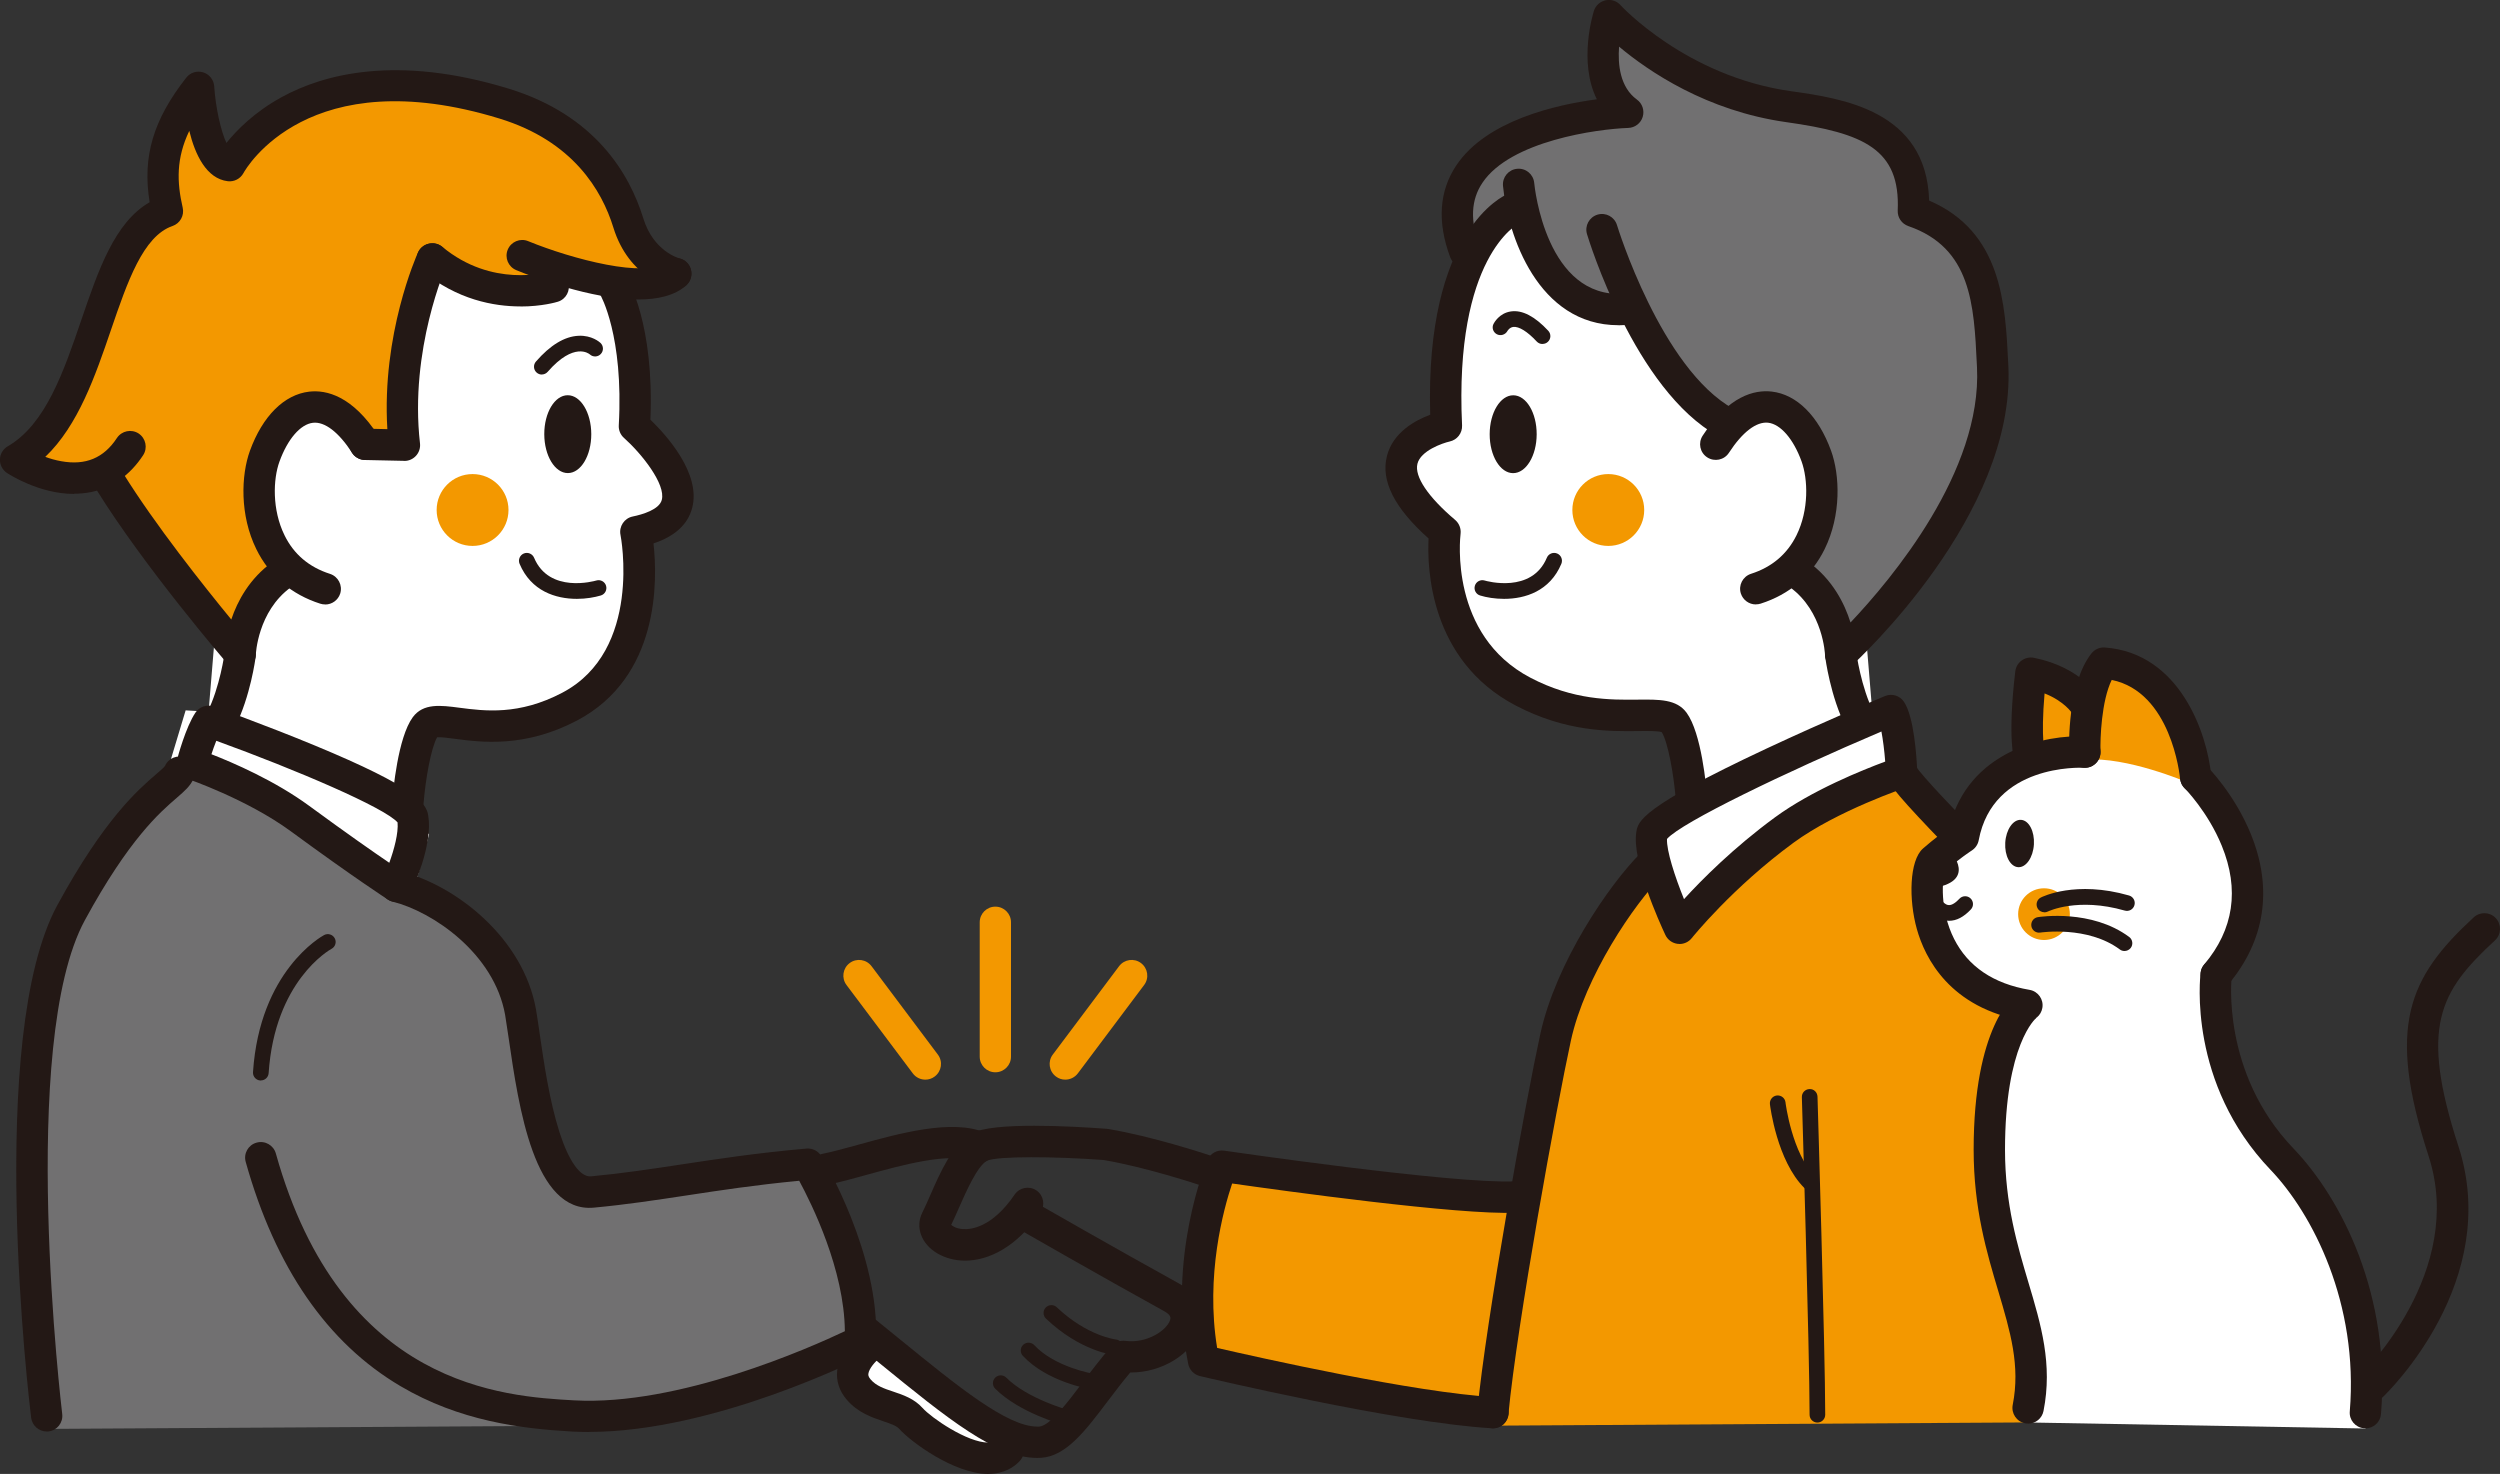 <?xml version="1.0" encoding="UTF-8"?>
<svg id="_レイヤー_1" data-name="レイヤー 1" xmlns="http://www.w3.org/2000/svg" viewBox="0 0 350 206.35">
  <rect x="0" y="0" width="350" height="206.35" fill="#333333" stroke="none"/>
  <defs>
    <style>
      .cls-1 {
        fill: #231815;
      }

      .cls-1, .cls-2, .cls-3, .cls-4 {
        stroke-width: 0px;
      }

      .cls-2 {
        fill: #f39800;
      }

      .cls-3 {
        fill: #fff;
      }

      .cls-4 {
        fill: #717071;
      }
    </style>
  </defs>
  <polygon class="cls-3" points="231 20.83 208.48 32.26 202.83 47.52 201.65 59.89 196.19 64.06 196.04 68.23 201.76 75.1 203.7 86.62 211.85 96.18 222.99 100.28 234.34 100.67 236.8 111.8 231.25 116.8 237.52 139.7 269.23 119.02 267.34 106.12 265.33 99.45 262.12 99.64 260.02 74.3 256.9 51.87 231 20.83"/>
  <polygon class="cls-2" points="272.81 115.86 265.26 108.77 251.08 115.63 236.44 128.9 230.95 121.81 221.34 135.53 214.25 157.5 209.29 199.59 283.65 199.14 290.89 133.25 272.81 115.86"/>
  <polygon class="cls-4" points="251.41 79.1 260.33 89.26 268.41 80.37 277.13 65.64 278.7 43.76 273.86 33.08 268.15 29.89 264.25 19.32 252.83 14.79 238.29 11.13 225.72 3.06 224.18 9.02 226.87 15.59 212.46 18.37 204.26 26.34 205 35.7 211.73 28.84 217.2 39.44 222.78 43.34 227.51 42.5 229.3 45.27 240.98 58.99 247.64 56.98 255.13 63.17 254.62 73.61 251.41 79.1"/>
  <polygon class="cls-3" points="60.32 20.83 82.84 32.26 88.49 47.52 89.67 59.89 95.08 66.9 95.31 71.48 89.56 75.1 89.13 89.32 82.72 98.93 69.91 103.05 59.56 101.71 54.52 111.8 60.07 116.8 53.8 139.7 22.09 119.02 23.98 106.12 25.99 99.45 29.2 99.64 31.3 74.3 34.42 51.87 60.32 20.83"/>
  <polygon class="cls-4" points="11.8 123.18 26.06 108.77 40.17 113.34 58.93 125.47 69 131.88 73.11 143.77 76.78 160.7 81.35 167.34 112.65 164.13 117.91 174.89 120.46 187.75 82.03 199.59 5.85 200.05 4.25 146.52 11.8 123.18"/>
  <polygon class="cls-2" points="39.91 79.1 31 89.26 22.91 80.37 14.19 65.64 3.34 65.07 8.6 57.52 17.46 33.08 23.17 29.89 23.47 18.63 27.36 15.2 32.16 23.21 41.54 13.83 58.93 11.77 70.6 14.51 78.86 18.37 87.06 26.34 89.13 32.59 94.62 38.31 81.58 38.08 74.94 41.05 60.53 36.25 56.87 61.18 51.13 62.21 43.68 56.98 36.19 63.17 36.7 73.61 39.91 79.1"/>
  <polygon class="cls-2" points="220.5 168.25 171.04 163.24 167.33 180.6 168.49 190.51 204.49 197.53 217.53 196.85 220.5 168.25"/>
  <g>
    <path class="cls-3" d="m121.8,188.38s-4.17,3.13-1.61,6.13c2.18,2.56,5.64,2.17,7.32,4.05,1.67,1.88,10.35,8.1,13.66,4.48"/>
    <path class="cls-1" d="m138.36,206.35h-.05c-4.81-.03-10.85-4.54-12.44-6.33-.38-.43-1.23-.71-2.2-1.04-1.59-.54-3.57-1.2-5.14-3.04-1.03-1.21-1.49-2.62-1.32-4.1.32-2.91,2.98-4.99,3.29-5.21.97-.73,2.34-.53,3.07.44.73.97.53,2.34-.43,3.07-.59.45-1.49,1.46-1.57,2.2-.01.12-.04.36.3.76.78.92,1.9,1.3,3.2,1.73,1.37.46,2.93.99,4.08,2.28,1.24,1.39,6.25,4.84,9.19,4.85.84,0,1.1-.29,1.2-.4.82-.89,2.21-.96,3.1-.14.89.82.96,2.2.14,3.1-.76.83-2.15,1.82-4.42,1.82Z"/>
  </g>
  <path class="cls-1" d="m293.4,186c-1.13,0-2.08-.86-2.18-2.01-.12-1.41-2.98-34.59-2.98-40.59,0-5.16-2.23-10.31-6.63-15.29-1.67-1.9-4.34-4.66-7.17-7.59-6.62-6.86-9.59-10.02-10.24-11.53-.48-1.11.04-2.4,1.15-2.88,1.11-.48,2.4.04,2.88,1.15.6,1.14,5.87,6.6,9.36,10.21,2.86,2.97,5.57,5.77,7.31,7.74,5.12,5.81,7.72,11.93,7.72,18.19,0,5.82,2.93,39.87,2.96,40.21.1,1.21-.79,2.27-2,2.37-.06,0-.13,0-.19,0Z"/>
  <polygon class="cls-3" points="331.18 199.99 283.65 199.14 284.5 181.81 278.16 166.71 280.71 147.94 282.32 141.06 273.81 136.05 269.79 125.67 270.65 119.65 276.01 116.2 277.72 109.78 282.85 106.38 283.23 99.15 284.32 94.25 292.28 97.74 294.8 91.85 303.27 96.64 307.61 105.22 307.91 108.9 313.17 117.39 314.84 125.46 310.7 137.06 311.27 148.52 315.9 158.64 324.48 168.08 329.97 175.63 331.18 199.99"/>
  <path class="cls-2" d="m306.16,109.5s-8.46-3.62-14.2-3.14c-5.74.49-8.25.77-8.25.77l-.18-8.75.78-4.13,7.63,2.98,3.32-3.14,6.45,1.82,4.34,4.03.11,9.56Z"/>
  <ellipse class="cls-1" cx="211.84" cy="60.79" rx="5.45" ry="3.29" transform="translate(150.5 272.47) rotate(-89.85)"/>
  <ellipse class="cls-1" cx="282.75" cy="118.1" rx="3.32" ry="2.01" transform="translate(148.08 393.34) rotate(-86.6)"/>
  <circle class="cls-2" cx="225.16" cy="71.4" r="5.03"/>
  <circle class="cls-2" cx="286.16" cy="127.98" r="3.62"/>
  <path class="cls-1" d="m236.8,113.99c-1.13,0-2.1-.87-2.19-2.02-.28-3.56-1.1-8.1-1.97-9.47-.52-.18-2.07-.17-3.32-.15-4.03.05-10.12.11-17.15-3.59-12.05-6.33-12.38-19.33-12.17-23.37-4.8-4.29-6.71-8.08-5.83-11.54.84-3.33,3.99-5.02,6.06-5.79-.75-25.79,10.29-30.66,10.77-30.86,1.12-.46,2.4.07,2.87,1.19.46,1.11-.06,2.38-1.15,2.85-.23.11-9.15,4.7-8.03,28.32.05,1.07-.68,2.02-1.73,2.25-1.02.23-4.07,1.29-4.52,3.12-.44,1.78,1.48,4.64,5.28,7.86.56.48.85,1.21.76,1.95-.07.57-1.59,14.17,9.76,20.13,6.05,3.18,11.26,3.12,15.06,3.08,3.03-.03,5.43-.06,6.82,1.83,2.09,2.84,2.77,10.37,2.88,11.85.09,1.21-.81,2.26-2.02,2.36-.06,0-.12,0-.17,0Z"/>
  <path class="cls-1" d="m226.59,45.53c-11.29,0-15.52-12.63-16.17-19.51-.11-1.21.77-2.28,1.98-2.39,1.21-.12,2.28.77,2.39,1.98.06.66,1.7,16.24,12.56,15.51,1.21-.08,2.25.83,2.34,2.04.08,1.21-.83,2.25-2.04,2.34-.36.02-.71.04-1.05.04Z"/>
  <path class="cls-1" d="m241.61,61.35c-.36,0-.72-.09-1.06-.28-11.68-6.47-18.1-27.4-18.37-28.29-.35-1.16.31-2.38,1.47-2.73,1.16-.35,2.38.31,2.73,1.47.06.2,6.18,20.11,16.3,25.72,1.06.59,1.44,1.92.86,2.98-.4.72-1.15,1.13-1.92,1.13Z"/>
  <path class="cls-1" d="m245.81,84.62c-.93,0-1.79-.6-2.09-1.53-.37-1.15.27-2.39,1.43-2.76,2.91-.93,5.05-2.74,6.36-5.39,1.77-3.59,1.6-7.87.71-10.34-1.14-3.15-2.94-5.22-4.68-5.42-1.65-.18-3.6,1.31-5.49,4.21-.66,1.02-2.02,1.3-3.04.64-1.02-.66-1.3-2.02-.64-3.03,3.64-5.61,7.27-6.45,9.67-6.18,3.51.4,6.54,3.42,8.31,8.28,1.24,3.42,1.45,9.01-.9,13.78-1.83,3.71-4.93,6.35-8.96,7.63-.22.07-.44.1-.66.1Z"/>
  <path class="cls-1" d="m257.69,93.83c-.29,0-.59-.06-.86-.18-.79-.34-1.31-1.11-1.33-1.97,0-.05-.24-6.09-4.91-9.47-.98-.71-1.2-2.08-.49-3.06.71-.98,2.08-1.2,3.06-.49,3.39,2.46,5.07,5.81,5.91,8.49,5.81-6.14,18.41-21.18,17.71-35.71l-.02-.39c-.4-8.41-.78-16.36-9.6-19.4-.92-.32-1.52-1.2-1.48-2.17.38-8.6-4.73-10.85-15.6-12.38-11.16-1.57-19.28-7.11-23.41-10.57-.19,2.51.13,5.69,2.5,7.41.76.55,1.08,1.52.81,2.42-.27.9-1.09,1.52-2.03,1.55-4.34.15-16.48,1.81-20.41,7.68-1.61,2.4-1.74,5.3-.41,8.87.42,1.14-.16,2.4-1.29,2.82-1.13.43-2.4-.15-2.82-1.29-1.83-4.93-1.54-9.25.88-12.86,4.22-6.29,14-8.48,19.66-9.23-2.62-5.25-.52-12.03-.41-12.38.24-.75.86-1.31,1.63-1.48.77-.17,1.57.09,2.09.68.09.1,9.2,9.97,23.82,12.04,7.18,1.01,19.02,2.68,19.39,15.32,10.19,4.38,10.67,14.53,11.07,22.76l.02.39c1,20.83-21.06,41.17-22,42.03-.41.37-.94.57-1.48.57Z"/>
  <path class="cls-1" d="m260.38,102.98c-.8,0-1.57-.44-1.96-1.2-2.16-4.25-2.87-9.64-2.9-9.86-.15-1.2.69-2.3,1.9-2.46,1.2-.16,2.3.69,2.46,1.89h0s.65,4.87,2.46,8.43c.55,1.08.12,2.4-.96,2.95-.32.16-.66.24-.99.24Z"/>
  <path class="cls-1" d="m235.13,132.15c-.08,0-.17,0-.25-.01-.75-.09-1.41-.56-1.73-1.25-.8-1.7-4.74-10.39-4.06-14.44.24-1.43.56-3.38,18.2-11.64,8.24-3.86,16.52-7.33,16.6-7.36.97-.41,2.09-.07,2.67.81,1.39,2.08,1.76,7.54,1.86,9.79.04.98-.57,1.87-1.5,2.18-.1.03-9.71,3.26-15.84,7.76-8.6,6.31-14.17,13.27-14.23,13.34-.42.53-1.05.83-1.72.83Zm-1.75-14.71c-.08,1.65,1.1,5.27,2.38,8.44,2.52-2.76,6.94-7.2,12.72-11.44,5.18-3.8,12.3-6.65,15.45-7.82-.12-1.57-.32-3.09-.53-4.21-13.45,5.72-27.98,12.72-30.01,15.03Z"/>
  <path class="cls-1" d="m209.01,199.96c-.07,0-.14,0-.21-.01-1.21-.11-2.09-1.19-1.98-2.39,1.21-12.75,6.82-43.65,8.83-52.83,2.17-9.93,9.52-20.77,14.04-25.3.86-.86,2.25-.86,3.1,0,.86.86.86,2.25,0,3.1-4.03,4.03-10.9,14.16-12.86,23.13-1.99,9.1-7.55,39.71-8.75,52.31-.11,1.14-1.06,1.99-2.18,1.99Z"/>
  <path class="cls-1" d="m254.44,199.16c-.61,0-1.1-.49-1.1-1.1,0-8.85-1.07-44.11-1.08-44.46-.02-.61.46-1.11,1.06-1.13.62-.04,1.11.46,1.13,1.06.01.36,1.08,35.65,1.08,44.53,0,.61-.49,1.1-1.1,1.1Z"/>
  <path class="cls-1" d="m215.94,48.16c-.29,0-.59-.12-.8-.35-1.3-1.4-2.49-2.13-3.28-2.04-.54.07-.81.55-.82.57-.29.52-.94.73-1.47.46-.53-.28-.75-.91-.48-1.45.08-.15.79-1.51,2.44-1.75,1.58-.23,3.34.68,5.23,2.71.41.44.39,1.14-.06,1.55-.21.2-.48.29-.75.29Z"/>
  <path class="cls-1" d="m210.56,83.84c-1.28,0-2.46-.2-3.34-.47-.58-.17-.91-.78-.74-1.36.17-.58.78-.91,1.36-.74.29.09,6.6,1.86,8.72-3.19.23-.56.88-.82,1.44-.59.56.23.82.88.59,1.44-1.61,3.84-5.08,4.91-8.02,4.91Z"/>
  <path class="cls-1" d="m253.37,166.62c-.28,0-.56-.11-.78-.32-3.81-3.81-4.76-11.38-4.8-11.71-.07-.6.36-1.15.96-1.22.61-.07,1.15.36,1.22.96,0,.07.9,7.14,4.17,10.42.43.43.43,1.12,0,1.55-.21.21-.5.32-.78.32Z"/>
  <path class="cls-1" d="m6.54,200.41c-1.09,0-2.04-.82-2.18-1.93-.27-2.17-6.38-53.3,3.68-71.78,6.56-12.05,11.29-16.13,13.83-18.32.52-.45,1.11-.95,1.23-1.15.48-1.11,1.76-1.61,2.87-1.14,1.11.48,1.62,1.78,1.14,2.9-.45,1.05-1.26,1.75-2.38,2.72-2.33,2.01-6.66,5.74-12.84,17.1-9.39,17.26-3.24,68.63-3.18,69.15.15,1.2-.71,2.3-1.91,2.44-.09.01-.18.02-.27.02Z"/>
  <ellipse class="cls-1" cx="79.48" cy="60.79" rx="3.29" ry="5.45" transform="translate(-.15 .2) rotate(-.15)"/>
  <circle class="cls-2" cx="66.16" cy="71.4" r="5.03"/>
  <path class="cls-1" d="m57.1,114.62c-.06,0-.11,0-.17,0-1.21-.09-2.11-1.15-2.02-2.36.11-1.48.79-9.01,2.88-11.85,1.47-1.99,3.91-1.67,6.51-1.33,3.52.46,8.35,1.1,14.42-2.1,11.25-5.91,8.19-21.93,8.15-22.09-.24-1.18.53-2.34,1.71-2.58,1.36-.28,3.71-.96,4.07-2.32.59-2.19-2.81-6.47-5.29-8.68-.5-.44-.77-1.09-.73-1.76.7-12.57-2.55-18.22-2.59-18.28-.61-1.04-.28-2.38.75-3,1.03-.62,2.37-.31,3,.72.16.26,3.82,6.38,3.27,19.77,2.21,2.13,7.13,7.54,5.84,12.37-.61,2.3-2.43,3.96-5.41,4.95.58,5.19.86,18.71-10.72,24.8-7.31,3.84-13.4,3.04-17.04,2.56-.92-.12-2.03-.27-2.53-.22-.85,1.47-1.64,5.9-1.91,9.38-.09,1.15-1.05,2.02-2.19,2.02Z"/>
  <path class="cls-1" d="m72.86,42.9c-3.71,0-8.86-.93-13.73-4.96-.93-.77-1.06-2.16-.29-3.09.77-.93,2.16-1.06,3.09-.29,6.95,5.76,14.57,3.57,14.89,3.48,1.16-.35,2.38.31,2.73,1.47.35,1.16-.3,2.38-1.45,2.73-.18.06-2.24.67-5.24.67Z"/>
  <path class="cls-1" d="m56.64,64.52s-.03,0-.05,0l-5.52-.12c-1.21-.03-2.17-1.03-2.15-2.24.03-1.19,1-2.15,2.19-2.15.02,0,.03,0,.05,0l3.07.07c-.81-13.29,4.07-24.25,4.29-24.74.5-1.1,1.8-1.59,2.9-1.09,1.1.5,1.59,1.8,1.09,2.9h0c-.05.12-5.22,11.78-3.71,24.93.07.63-.13,1.26-.56,1.73-.42.46-1,.72-1.62.72Z"/>
  <path class="cls-1" d="m45.51,84.62c-.22,0-.44-.03-.66-.1-4.04-1.28-7.14-3.92-8.96-7.63-2.35-4.77-2.14-10.35-.9-13.78,1.77-4.86,4.8-7.88,8.31-8.28,2.4-.27,6.03.58,9.67,6.18.66,1.02.37,2.37-.64,3.03-1.02.66-2.38.37-3.03-.64-1.89-2.91-3.84-4.4-5.49-4.21-1.75.2-3.54,2.28-4.68,5.42-.9,2.46-1.06,6.75.71,10.34,1.3,2.65,3.44,4.46,6.36,5.39,1.15.37,1.79,1.6,1.43,2.76-.3.93-1.16,1.53-2.09,1.53Z"/>
  <path class="cls-1" d="m10.37,69.15c-4.92,0-9.19-2.8-9.4-2.94-.63-.42-1-1.14-.98-1.9.02-.76.44-1.45,1.1-1.83,5.3-3.06,7.84-10.49,10.29-17.67,2.4-7.02,4.67-13.68,9.57-16.5-1.04-6.39.51-11.55,5.13-17.44.56-.72,1.51-1.01,2.37-.74.87.27,1.48,1.05,1.54,1.95.2,3.04.94,6.29,1.71,7.93,1.42-1.77,3.9-4.31,7.73-6.41,5.83-3.2,16.08-6,31.79-1.19,12.1,3.71,16.92,11.92,18.84,18.15,1.41,4.59,4.92,5.57,5.07,5.61,1.18.28,1.89,1.46,1.61,2.64-.28,1.18-1.48,1.91-2.65,1.62-.25-.06-6.05-1.52-8.22-8.58-1.61-5.22-5.67-12.1-15.93-15.25-26.77-8.21-35.51,6.99-35.86,7.64-.43.79-1.31,1.24-2.2,1.13-2.97-.37-4.55-3.67-5.38-7.05-1.84,3.86-1.75,7.14-.92,10.76.25,1.09-.37,2.2-1.43,2.56-4.12,1.42-6.31,7.81-8.62,14.57-2.16,6.32-4.56,13.34-9.19,17.75.67.25,1.43.47,2.23.61,3.4.62,5.96-.44,7.8-3.25.67-1.01,2.03-1.29,3.04-.63,1.01.67,1.29,2.03.63,3.04-1.85,2.81-4.31,4.55-7.29,5.16-.8.16-1.6.23-2.38.23Z"/>
  <path class="cls-1" d="m33.62,93.83c-.63,0-1.24-.27-1.66-.76-.48-.56-11.8-13.77-18.45-24.5-.64-1.03-.32-2.38.71-3.02,1.03-.64,2.38-.32,3.02.71,4.46,7.19,11.29,15.78,15.14,20.47.87-2.6,2.55-5.73,5.77-8.06.98-.71,2.35-.49,3.06.49.71.98.49,2.35-.49,3.06-4.66,3.38-4.91,9.41-4.91,9.48-.03.9-.61,1.7-1.46,2-.24.09-.49.13-.73.13Z"/>
  <path class="cls-1" d="m30.94,102.98c-.33,0-.67-.08-.99-.24-1.08-.55-1.51-1.87-.96-2.95,1.81-3.56,2.46-8.39,2.46-8.43.16-1.2,1.26-2.05,2.46-1.89,1.2.16,2.05,1.25,1.89,2.45-.03.23-.74,5.61-2.9,9.86-.39.76-1.16,1.2-1.96,1.2Z"/>
  <path class="cls-1" d="m55.5,126.29c-.42,0-.83-.12-1.19-.35-.19-.12-4.69-3.03-13.61-9.57-6.13-4.49-14.42-7.32-14.5-7.35-1.09-.37-1.71-1.52-1.42-2.64.12-.46,1.22-4.57,2.58-6.61.56-.84,1.61-1.19,2.56-.85.07.02,7.13,2.54,14.18,5.46,14.09,5.84,15.56,8.03,15.85,9.77.69,4.15-2.15,10.22-2.47,10.9-.27.57-.78.99-1.38,1.16-.2.06-.4.08-.6.08Zm-25.91-20.7c3.01,1.17,8.87,3.69,13.71,7.24,5.29,3.88,9.04,6.49,11.2,7.96.7-1.92,1.29-4.18,1.16-5.65-1.82-2.07-14.09-7.33-25.38-11.43-.24.59-.47,1.25-.68,1.88Z"/>
  <path class="cls-1" d="m75.86,52.44c-.26,0-.51-.09-.72-.27-.46-.4-.51-1.09-.11-1.55,2-2.3,4.01-3.52,5.96-3.61,1.87-.09,2.96.89,3.08,1,.44.42.46,1.11.04,1.55-.41.44-1.1.46-1.54.05-.12-.1-2.21-1.78-5.89,2.44-.22.25-.52.38-.83.38Z"/>
  <path class="cls-1" d="m80.76,83.84c-2.94,0-6.41-1.07-8.02-4.91-.23-.56.03-1.2.59-1.44.56-.23,1.2.03,1.44.59,2.12,5.06,8.45,3.27,8.72,3.19.58-.17,1.19.16,1.36.74s-.16,1.19-.74,1.36c-.88.26-2.06.47-3.34.47Z"/>
  <path class="cls-1" d="m283.77,142.94c-.12,0-.25-.01-.37-.03-10.45-1.78-13.91-8.81-15.04-12.84-1.15-4.08-1.07-9.59.86-11.28,1.51-1.32,2.87-2.32,3.68-2.89,2.59-10.81,13.54-13.12,19.11-12.79,1.21.07,2.13,1.11,2.06,2.32-.07,1.21-1.1,2.14-2.31,2.06-.53-.02-12.74-.54-14.74,10.14-.11.59-.46,1.11-.97,1.44-.02.01-1.71,1.11-3.73,2.84-.42,1.14-.78,5.51,1.25,9.53,1.96,3.88,5.51,6.28,10.57,7.14,1.19.2,2,1.34,1.79,2.53-.18,1.07-1.11,1.83-2.16,1.83Zm-11.39-21.17h0Z"/>
  <path class="cls-1" d="m307.39,111c-1.12,0-2.07-.85-2.18-1.99h0c-.05-.52-1.27-12.12-9.57-13.82-1.44,2.95-1.63,8.21-1.57,10.02.04,1.21-.9,2.23-2.12,2.27-1.22.06-2.23-.9-2.27-2.11-.03-.97-.24-9.62,3.12-13.89.45-.57,1.16-.89,1.89-.83,10.52.78,14.33,12.09,14.88,17.95.11,1.21-.77,2.28-1.98,2.39-.07,0-.14,0-.21,0Z"/>
  <path class="cls-1" d="m282.14,107.11c-.2-.55-1.11-3.79,0-13.12.07-.61.39-1.16.89-1.52.5-.36,1.12-.5,1.72-.38,6.69,1.34,9.11,5.49,9.21,5.66.6,1.06.22,2.39-.83,2.99-1.05.59-2.37.23-2.97-.8-.08-.12-1.13-1.76-3.92-2.86-.56,6.38.07,8.6.07,8.62l-.02-.05-4.14,1.46Z"/>
  <path class="cls-1" d="m310.26,138.63c-.5,0-1-.17-1.41-.52-.93-.78-1.04-2.17-.26-3.09,4.13-4.9,4.96-10.49,2.46-16.61-1.94-4.76-5.17-8.02-5.2-8.06-.86-.86-.86-2.25,0-3.1.86-.86,2.25-.86,3.1,0,.16.16,3.89,3.93,6.16,9.5,3.12,7.64,2.02,14.94-3.17,21.1-.43.51-1.05.78-1.68.78Z"/>
  <path class="cls-1" d="m273.1,119.26s3.9,4.23-2.81,5.11l-.53-4.17,3.33-.94Z"/>
  <path class="cls-1" d="m272.89,128.91c-.2,0-.4-.02-.6-.06-2.2-.44-3.28-3.2-3.4-3.51-.21-.57.08-1.2.65-1.41.57-.21,1.2.08,1.41.65.24.63.98,1.97,1.77,2.12.55.11,1.17-.42,1.6-.88.41-.44,1.11-.47,1.55-.05.44.41.47,1.11.05,1.55-.99,1.06-2.01,1.59-3.04,1.59Z"/>
  <path class="cls-1" d="m331.15,199.96c-.06,0-.12,0-.18,0-1.21-.1-2.11-1.16-2-2.37,1.25-15.1-5.19-27.64-11.08-33.8-11.61-12.13-9.88-26.99-9.8-27.62.15-1.2,1.25-2.05,2.45-1.9,1.2.15,2.05,1.25,1.9,2.45h0c-.02.13-1.5,13.46,8.62,24.04,6.84,7.14,13.65,20.67,12.28,37.2-.09,1.15-1.05,2.01-2.18,2.01Z"/>
  <path class="cls-1" d="m283.94,199.3c-.14,0-.28-.01-.43-.04-1.19-.23-1.96-1.39-1.73-2.58,1.09-5.49-.35-10.29-2-15.85-1.63-5.45-3.47-11.63-3.47-19.85,0-17.28,5.58-21.61,6.22-22.04l2.48,3.62s.02-.01.06-.04c-.04.03-4.37,3.65-4.37,18.47,0,7.58,1.75,13.43,3.29,18.6,1.75,5.86,3.4,11.4,2.1,17.95-.21,1.05-1.12,1.77-2.15,1.77Z"/>
  <path class="cls-1" d="m286.22,127.72c-.4,0-.79-.22-.98-.6-.27-.54-.06-1.2.48-1.47.2-.1,4.88-2.43,12.35-.28.58.17.92.77.75,1.36s-.77.92-1.36.75c-6.59-1.89-10.71.11-10.75.13-.16.08-.33.12-.49.12Z"/>
  <path class="cls-1" d="m297.42,133.14c-.23,0-.46-.07-.65-.22-4.52-3.35-11.06-2.37-11.13-2.36-.6.09-1.16-.31-1.25-.91-.09-.6.31-1.16.91-1.25.3-.05,7.51-1.14,12.78,2.77.49.36.59,1.05.23,1.53-.22.29-.55.44-.88.44Z"/>
  <path class="cls-1" d="m332.11,196.17c-.58,0-1.16-.23-1.59-.68-.84-.88-.8-2.26.07-3.1h0c.15-.14,14.69-14.34,9.41-30.55-5.91-18.15-2.83-24.98,6.32-33.41.89-.82,2.28-.77,3.1.12.82.89.77,2.28-.12,3.1-7.76,7.16-10.58,12.05-5.12,28.83,6.14,18.86-9.87,34.42-10.55,35.08-.42.41-.97.61-1.51.61Z"/>
  <path class="cls-1" d="m82.48,200.48c-.79,0-1.58-.02-2.35-.06-7.26-.41-15.79-1.48-24.08-6.37-10.23-6.04-17.51-16.59-21.65-31.38-.33-1.17.35-2.38,1.52-2.7,1.17-.33,2.38.36,2.7,1.52,9.16,32.73,32,34.01,41.75,34.56,14.65.82,33.13-7.41,37.91-9.68-.07-8.62-4.65-17.84-6.39-21.06-6.2.59-11.08,1.34-15.82,2.06-4.29.65-8.34,1.27-12.92,1.7-8.37.79-10.52-13.98-11.94-23.75-.19-1.28-.35-2.39-.49-3.22-1.52-8.61-10.13-14.46-15.76-15.87-1.18-.29-1.89-1.48-1.6-2.66.29-1.18,1.49-1.89,2.66-1.6,7.91,1.98,17.27,9.44,19.02,19.36.16.9.32,2.04.51,3.35.58,3.98,1.37,9.44,2.77,13.81,1.31,4.08,2.92,6.34,4.42,6.2,4.45-.42,8.45-1.03,12.67-1.67,5.16-.78,10.49-1.6,17.5-2.22.83-.07,1.64.33,2.07,1.05.34.56,8.23,13.75,7.66,25.99-.04.79-.49,1.5-1.2,1.85-.9.46-21.37,10.78-38.97,10.78Z"/>
  <path class="cls-1" d="m135.11,176.49c-1.45,0-2.77-.37-3.87-1.01-2.27-1.33-3.13-3.69-2.11-5.73.33-.65.69-1.47,1.07-2.34,1.48-3.38,3.17-7.21,5.81-8.72,2.9-1.66,14.18-1.01,18.9-.66.06,0,.13.01.19.02,6.17,1.01,13.81,3.55,14.13,3.65,1.15.38,1.77,1.63,1.39,2.78-.38,1.15-1.63,1.77-2.77,1.39-.08-.03-7.55-2.5-13.36-3.47-6.74-.5-14.88-.57-16.32.11-1.37.78-2.92,4.32-3.95,6.66-.36.83-.71,1.61-1.05,2.31.21.2.74.53,1.62.59,1.14.09,4.12-.22,7.26-4.83.68-1,2.05-1.26,3.05-.58,1,.68,1.26,2.05.58,3.05-3.31,4.86-7.25,6.78-10.56,6.78Z"/>
  <path class="cls-1" d="m115.62,165.87c-1.03,0-1.95-.73-2.15-1.78-.23-1.19.55-2.34,1.74-2.57,1.28-.25,3.01-.73,4.84-1.23,5.9-1.63,13.24-3.67,17.89-1.72,1.12.47,1.64,1.75,1.17,2.87-.47,1.12-1.75,1.64-2.87,1.17-3.25-1.36-10.05.52-15.02,1.9-1.92.53-3.73,1.03-5.18,1.31-.14.03-.28.04-.42.04Z"/>
  <path class="cls-1" d="m145.2,204.11c-5.78,0-12.62-5.57-21.96-13.18-1.06-.87-2.15-1.76-3.28-2.66-.94-.76-1.09-2.14-.33-3.09.76-.94,2.14-1.09,3.09-.33,1.13.91,2.22,1.81,3.29,2.67,8.02,6.53,14.97,12.2,19.18,12.2.1,0,.2,0,.3,0,1.49-.1,3.93-3.33,6.08-6.18,1.27-1.69,2.59-3.43,4.06-5.1.48-.55,1.2-.81,1.92-.72,3.06.4,5.79-1.49,6.26-2.9.08-.25.22-.68-.84-1.26-9.2-5.08-19.97-11.27-20.08-11.33-1.05-.6-1.41-1.94-.81-3s1.94-1.41,3-.81c.11.06,10.84,6.23,20.01,11.29,2.61,1.44,3.72,3.92,2.89,6.47-1.12,3.44-5.36,5.97-9.64,5.97-.04,0-.07,0-.11,0-1.1,1.31-2.14,2.69-3.16,4.03-3.11,4.12-5.8,7.68-9.29,7.91-.19.01-.39.02-.58.02Z"/>
  <path class="cls-1" d="m209.01,199.96s-.08,0-.12,0c-13.12-.74-39.78-7.05-40.9-7.31-.83-.2-1.47-.86-1.64-1.7-2.98-14.83,2.45-27.99,2.68-28.54.39-.92,1.35-1.46,2.34-1.32.32.05,32,4.68,40.64,4.3,1.2-.06,2.23.89,2.29,2.1.05,1.21-.89,2.24-2.1,2.29-7.93.35-32.77-3.1-39.7-4.09-1.21,3.6-3.76,12.89-2.1,23.02,5.73,1.32,27.68,6.26,38.74,6.88,1.21.07,2.14,1.1,2.07,2.31-.07,1.17-1.03,2.07-2.19,2.07Z"/>
  <path class="cls-1" d="m156.12,189.71s-.08,0-.12,0c-.19-.02-4.77-.55-9.56-5.1-.44-.42-.46-1.11-.04-1.55.42-.44,1.11-.46,1.55-.04,4.26,4.04,8.24,4.5,8.28,4.51.6.06,1.04.6.98,1.21-.06.56-.54.98-1.09.98Z"/>
  <path class="cls-1" d="m152.92,194.51c-.06,0-.12,0-.17-.01-.25-.04-6.13-1.02-9.55-4.68-.41-.44-.39-1.14.05-1.55.44-.41,1.14-.39,1.55.05,2.9,3.11,8.24,4,8.29,4.01.6.1,1,.66.91,1.26-.09.54-.55.92-1.08.92Z"/>
  <path class="cls-1" d="m149.26,199.55c-.09,0-.19-.01-.29-.04-.25-.07-6.27-1.72-9.64-5.09-.43-.43-.43-1.12,0-1.55s1.12-.43,1.55,0c2.95,2.95,8.6,4.51,8.66,4.52.58.16.93.76.77,1.34-.13.49-.57.81-1.06.81Z"/>
  <path class="cls-2" d="m139.35,150.12c-1.21,0-2.19-.98-2.19-2.19v-18.81c0-1.21.98-2.19,2.19-2.19s2.19.98,2.19,2.19v18.81c0,1.21-.98,2.19-2.19,2.19Z"/>
  <path class="cls-2" d="m129.55,151.15c-.67,0-1.33-.3-1.76-.88l-9.28-12.37c-.73-.97-.53-2.34.44-3.07.97-.73,2.34-.53,3.07.44l9.28,12.37c.73.97.53,2.34-.44,3.07-.39.3-.86.44-1.31.44Z"/>
  <path class="cls-2" d="m149.14,151.15c-.46,0-.92-.14-1.31-.44-.97-.73-1.17-2.1-.44-3.07l9.28-12.37c.73-.97,2.1-1.17,3.07-.44.97.73,1.17,2.1.44,3.07l-9.28,12.37c-.43.57-1.09.88-1.76.88Z"/>
  <path class="cls-1" d="m36.51,151.27s-.05,0-.07,0c-.6-.04-1.06-.56-1.02-1.17.94-14.17,9.59-19,9.95-19.19.53-.29,1.2-.09,1.49.44.29.53.09,1.2-.44,1.48-.34.19-7.95,4.53-8.81,17.41-.04.58-.52,1.02-1.09,1.02Z"/>
  <path class="cls-1" d="m89.36,41.93c-6.63,0-14.94-3.23-17.08-4.11-1.12-.46-1.66-1.74-1.2-2.86.46-1.12,1.74-1.66,2.86-1.2,6.22,2.55,16.63,5.25,19.2,2.92.9-.81,2.29-.74,3.1.16.81.9.74,2.29-.15,3.1-1.61,1.45-4.03,1.99-6.74,1.99Z"/>
</svg>